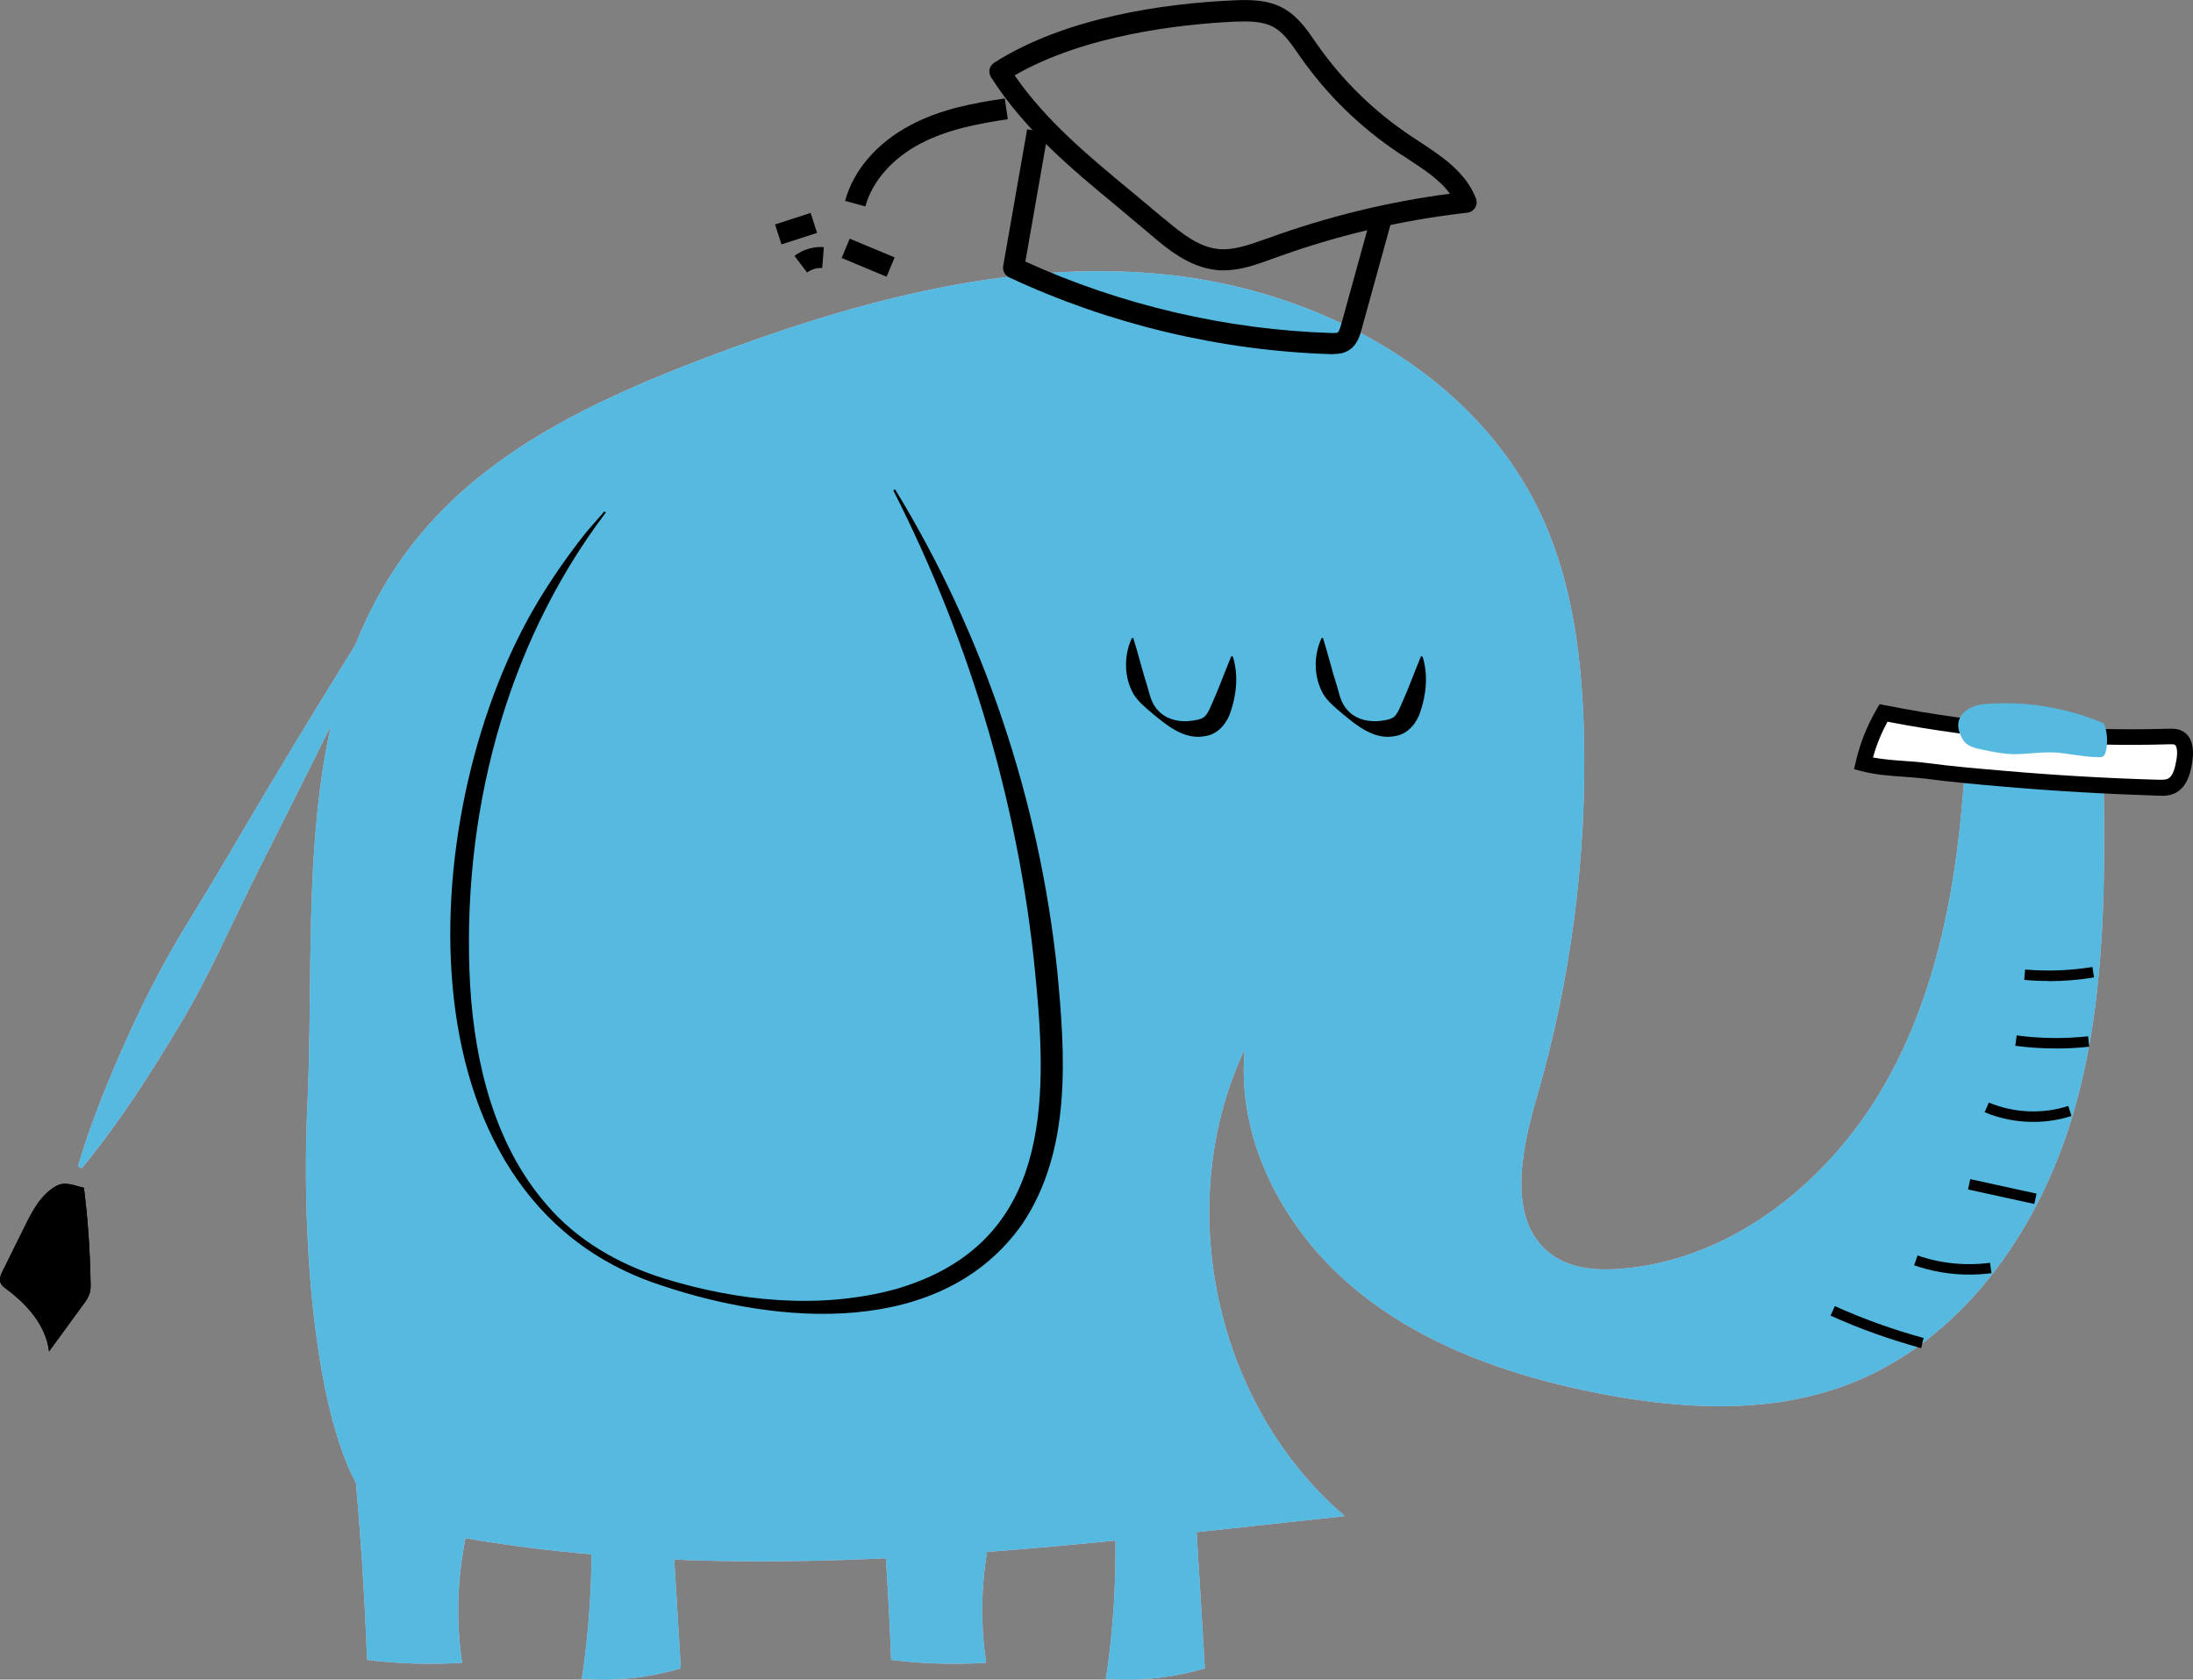 <svg width="316" height="242" viewBox="0 0 316 242" fill="none" xmlns="http://www.w3.org/2000/svg">
<rect x="0" y="0" width="316" height="242" fill="#808080" stroke="none"/>
<g clip-path="url(#clip0_6100_9884)">
<path d="M59.857 77.881C70.25 64.802 86.111 57.45 101.739 51.517C122.835 43.545 145.246 37.303 167.683 39.521C190.12 41.74 212.66 53.864 222.125 74.321C226.638 84.046 227.954 94.959 228.237 105.69C228.676 123.387 226.381 141.135 221.429 158.135C219.134 166.003 217.045 176.27 223.802 180.913C226.613 182.848 230.249 183.08 233.653 182.797C250.055 181.455 264.291 169.64 272.183 155.168C280.074 140.722 282.499 123.928 283.298 107.47C289.875 106.412 296.683 106.877 303.053 108.811C303.363 126.276 303.62 144.05 298.643 160.766C293.666 177.508 282.525 193.322 266.2 199.513C254.878 203.795 242.241 203.073 230.352 200.751C217.56 198.249 204.82 193.812 194.866 185.402C184.911 176.992 178.102 164.146 179.366 151.17C168.818 173.458 175.033 202.454 193.782 218.448C148.676 223.246 102.229 229.618 57.923 219.841C46.601 217.339 43.12 184.112 44.306 158.883C45.57 131.745 41.727 100.634 59.857 77.855V77.881Z" fill="#E9C0E0"/>
<path d="M163.325 92.017C164.098 94.468 164.588 96.635 165.362 99.008C165.672 100.143 165.955 101.381 166.781 102.259C167.967 103.652 169.901 104.09 171.629 103.858C172.377 103.755 173.047 103.677 173.589 103.239C174.053 102.775 174.234 102.284 174.569 101.536C175.601 99.266 176.4 97.022 177.38 94.648C177.432 94.519 177.612 94.545 177.664 94.648C178.463 97.254 178.18 100.066 177.303 102.62C176.838 104.116 175.549 105.741 173.821 106.025C170.83 106.721 168.276 104.632 166.187 102.904C165.156 102.026 163.995 101.124 163.299 99.937C161.958 97.538 161.932 94.468 163.067 91.992C163.118 91.888 163.299 91.888 163.351 91.992L163.325 92.017Z" fill="black"/>
<path d="M190.663 92.017C191.436 94.468 191.926 96.635 192.7 99.008C193.009 100.143 193.293 101.381 194.118 102.259C195.305 103.652 197.239 104.09 198.967 103.858C199.715 103.755 200.385 103.677 200.927 103.239C201.391 102.775 201.572 102.284 201.907 101.536C202.938 99.266 203.738 97.022 204.718 94.648C204.77 94.519 204.95 94.545 205.002 94.648C205.801 97.254 205.517 100.066 204.641 102.62C204.176 104.116 202.887 105.741 201.159 106.025C198.167 106.721 195.614 104.632 193.525 102.904C192.494 102.026 191.333 101.124 190.637 99.937C189.296 97.538 189.27 94.468 190.405 91.992C190.456 91.888 190.637 91.888 190.688 91.992L190.663 92.017Z" fill="black"/>
<path d="M50.961 210.09C51.889 219.764 52.534 229.463 52.895 239.163C57.434 239.73 62.025 239.859 66.589 239.576C65.3 231.037 66.228 222.163 69.246 214.063" fill="#E9C0E0"/>
<path d="M84.822 213.365C85.596 222.884 85.26 232.481 83.842 241.897C88.639 242.258 93.487 241.742 98.103 240.375C97.562 231.371 97.02 222.368 96.453 213.365" fill="#E9C0E0"/>
<path d="M126.473 210.09C127.401 219.764 128.046 229.463 128.407 239.163C132.946 239.73 137.536 239.859 142.101 239.576C140.812 231.037 141.74 222.163 144.757 214.063" fill="#E9C0E0"/>
<path d="M160.334 213.365C161.107 222.884 160.772 232.481 159.354 241.897C164.15 242.258 168.999 241.742 173.615 240.375C173.074 231.371 172.532 222.368 171.965 213.365" fill="#E9C0E0"/>
<path d="M59.058 81.543C52.043 95.861 44.255 111.519 37.034 125.811C33.32 133.163 30.096 140.773 25.815 147.816C21.56 154.935 17.098 161.875 11.786 168.324L11.244 168.04C12.405 163.99 13.875 160.095 15.422 156.277C18.568 148.641 22.076 141.16 26.357 134.092C28.497 130.557 30.664 127.049 32.753 123.489C35.847 118.175 42.218 107.495 45.441 102.258C49.774 95.242 54.055 88.199 58.517 81.26L59.032 81.543H59.058Z" fill="#E9C0E0"/>
<path d="M8.15 170.852C5.88 172.091 4.617 174.541 3.482 176.863C2.45 178.953 1.419 181.042 0.387 183.132C0.129 183.622 -0.103 184.189 0.052 184.731C0.181 185.195 0.619 185.505 1.006 185.789C3.972 188.007 6.628 191.026 7.067 194.714C8.691 192.47 10.342 190.226 11.967 188.007C12.353 187.491 12.74 186.95 12.921 186.331C13.075 185.815 13.075 185.273 13.05 184.731C12.972 180.191 12.663 175.651 12.095 171.136C10.729 170.827 9.413 170.182 8.175 170.852H8.15Z" fill="black"/>
<path d="M87.323 73.804C72.598 93.229 66.408 118.045 67.749 142.114C68.445 153.258 71.257 164.893 78.71 173.509C83.12 178.72 89.232 182.202 95.705 184.214C106.434 187.516 118.168 188.703 129.077 185.736C150.199 179.597 151.127 161.152 149.373 142.423C147.233 117.504 140.141 93.1 128.716 70.657L128.974 70.502C141.74 91.397 149.76 115.311 152.339 139.844C153.5 151.994 154.48 165.744 147.259 176.424C135.653 192.805 112.236 190.896 95.37 185.22C56.195 172.606 60.064 115.595 77.549 86.625C79.509 83.375 81.753 80.124 84.1 77.157C85.054 75.945 86.111 74.836 87.091 73.675L87.323 73.881V73.804Z" fill="black"/>
<path d="M295.188 141.34C294.028 141.34 292.841 141.289 291.681 141.185L291.81 139.689C295.033 139.973 298.283 139.844 301.507 139.328L301.739 140.824C299.572 141.186 297.38 141.366 295.188 141.366V141.34Z" fill="black"/>
<path d="M296.271 151.067C294.311 151.067 292.351 150.938 290.391 150.68L290.597 149.184C294.001 149.648 297.457 149.674 300.887 149.313L301.042 150.809C299.443 150.989 297.87 151.067 296.271 151.067Z" fill="black"/>
<path d="M292.995 161.643C290.597 161.643 288.173 161.179 285.98 160.25L286.574 158.857C290.158 160.354 294.336 160.56 298.024 159.348L298.488 160.792C296.735 161.36 294.852 161.643 292.995 161.643Z" fill="black"/>
<path d="M283.908 169.892L283.583 171.379L293.131 173.468L293.457 171.982L283.908 169.892Z" fill="black"/>
<path d="M283.764 183.647C281.056 183.647 278.348 183.183 275.82 182.306L276.31 180.887C279.637 182.048 283.248 182.409 286.755 181.944L286.961 183.441C285.904 183.57 284.847 183.647 283.789 183.647H283.764Z" fill="black"/>
<path d="M276.799 194.224C272.363 193.012 267.979 191.464 263.775 189.555L264.394 188.188C268.521 190.045 272.828 191.593 277.186 192.779L276.799 194.25V194.224Z" fill="black"/>
<path d="M59.857 77.881C70.25 64.802 86.111 57.45 101.739 51.517C122.835 43.545 145.246 37.303 167.683 39.521C190.12 41.74 212.66 53.864 222.125 74.321C226.638 84.046 227.954 94.959 228.237 105.69C228.676 123.387 226.381 141.135 221.429 158.135C219.134 166.003 217.045 176.27 223.802 180.913C226.613 182.848 230.249 183.08 233.653 182.797C250.055 181.455 264.291 169.64 272.183 155.168C280.074 140.722 282.499 123.928 283.298 107.47C289.875 106.412 296.683 106.877 303.053 108.811C303.363 126.276 303.62 144.05 298.643 160.766C293.666 177.508 282.525 193.322 266.2 199.513C254.878 203.795 242.241 203.073 230.352 200.751C217.56 198.249 204.82 193.812 194.866 185.402C184.911 176.992 178.102 164.146 179.366 151.17C168.818 173.458 175.033 202.454 193.782 218.448C148.676 223.246 102.229 229.618 57.923 219.841C46.601 217.339 43.12 184.112 44.306 158.883C45.57 131.745 41.727 100.634 59.857 77.855V77.881Z" fill="#55B9E0"/>
<path d="M163.325 92.017C164.098 94.468 164.588 96.635 165.362 99.008C165.672 100.143 165.955 101.381 166.781 102.259C167.967 103.652 169.901 104.09 171.629 103.858C172.377 103.755 173.047 103.677 173.589 103.239C174.053 102.775 174.234 102.284 174.569 101.536C175.601 99.266 176.4 97.022 177.38 94.648C177.432 94.519 177.612 94.545 177.664 94.648C178.463 97.254 178.18 100.066 177.303 102.62C176.838 104.116 175.549 105.741 173.821 106.025C170.83 106.721 168.276 104.632 166.187 102.904C165.156 102.026 163.995 101.124 163.299 99.937C161.958 97.538 161.932 94.468 163.067 91.992C163.118 91.888 163.299 91.888 163.351 91.992L163.325 92.017Z" fill="black"/>
<path d="M190.663 92.017C191.436 94.468 191.926 96.635 192.7 99.008C193.009 100.143 193.293 101.381 194.118 102.259C195.305 103.652 197.239 104.09 198.967 103.858C199.715 103.755 200.385 103.677 200.927 103.239C201.391 102.775 201.572 102.284 201.907 101.536C202.938 99.266 203.738 97.022 204.718 94.648C204.77 94.519 204.95 94.545 205.002 94.648C205.801 97.254 205.517 100.066 204.641 102.62C204.176 104.116 202.887 105.741 201.159 106.025C198.167 106.721 195.614 104.632 193.525 102.904C192.494 102.026 191.333 101.124 190.637 99.937C189.296 97.538 189.27 94.468 190.405 91.992C190.456 91.888 190.637 91.888 190.688 91.992L190.663 92.017Z" fill="black"/>
<path d="M50.961 210.09C51.889 219.764 52.534 229.463 52.895 239.163C57.434 239.73 62.025 239.859 66.589 239.576C65.3 231.037 66.228 222.163 69.246 214.063" fill="#55B9E0"/>
<path d="M84.822 213.365C85.596 222.884 85.26 232.481 83.842 241.897C88.639 242.258 93.487 241.742 98.103 240.375C97.562 231.371 97.02 222.368 96.453 213.365" fill="#55B9E0"/>
<path d="M126.473 210.09C127.401 219.764 128.046 229.463 128.407 239.163C132.946 239.73 137.536 239.859 142.101 239.576C140.812 231.037 141.74 222.163 144.757 214.063" fill="#55B9E0"/>
<path d="M160.334 213.365C161.107 222.884 160.772 232.481 159.354 241.897C164.15 242.258 168.999 241.742 173.615 240.375C173.074 231.371 172.532 222.368 171.965 213.365" fill="#55B9E0"/>
<path d="M59.058 81.543C52.043 95.861 44.255 111.519 37.034 125.811C33.32 133.163 30.096 140.773 25.815 147.816C21.56 154.935 17.098 161.875 11.786 168.324L11.244 168.04C12.405 163.99 13.875 160.095 15.422 156.277C18.568 148.641 22.076 141.16 26.357 134.092C28.497 130.557 30.664 127.049 32.753 123.489C35.847 118.175 42.218 107.495 45.441 102.258C49.774 95.242 54.055 88.199 58.517 81.26L59.032 81.543H59.058Z" fill="#55B9E0"/>
<path d="M8.15 170.852C5.88 172.091 4.617 174.541 3.482 176.863C2.45 178.953 1.419 181.042 0.387 183.132C0.129 183.622 -0.103 184.189 0.052 184.731C0.181 185.195 0.619 185.505 1.006 185.789C3.972 188.007 6.628 191.026 7.067 194.714C8.691 192.47 10.342 190.226 11.967 188.007C12.353 187.491 12.74 186.95 12.921 186.331C13.075 185.815 13.075 185.273 13.05 184.731C12.972 180.191 12.663 175.651 12.095 171.136C10.729 170.827 9.413 170.182 8.175 170.852H8.15Z" fill="black"/>
<path d="M87.323 73.804C72.598 93.229 66.408 118.045 67.749 142.114C68.445 153.258 71.257 164.893 78.71 173.509C83.12 178.72 89.232 182.202 95.705 184.214C106.434 187.516 118.168 188.703 129.077 185.736C150.199 179.597 151.127 161.152 149.373 142.423C147.233 117.504 140.141 93.1 128.716 70.657L128.974 70.502C141.74 91.397 149.76 115.311 152.339 139.844C153.5 151.994 154.48 165.744 147.259 176.424C135.653 192.805 112.236 190.896 95.37 185.22C56.195 172.606 60.064 115.595 77.549 86.625C79.509 83.375 81.753 80.124 84.1 77.157C85.054 75.945 86.111 74.836 87.091 73.675L87.323 73.881V73.804Z" fill="black"/>
<path d="M295.188 141.34C294.028 141.34 292.841 141.289 291.681 141.185L291.81 139.689C295.033 139.973 298.283 139.844 301.507 139.328L301.739 140.824C299.572 141.186 297.38 141.366 295.188 141.366V141.34Z" fill="black"/>
<path d="M296.271 151.067C294.311 151.067 292.351 150.938 290.391 150.68L290.597 149.184C294.001 149.648 297.457 149.674 300.887 149.313L301.042 150.809C299.443 150.989 297.87 151.067 296.271 151.067Z" fill="black"/>
<path d="M292.995 161.643C290.597 161.643 288.173 161.179 285.98 160.25L286.574 158.857C290.158 160.354 294.336 160.56 298.024 159.348L298.488 160.792C296.735 161.36 294.852 161.643 292.995 161.643Z" fill="black"/>
<path d="M283.908 169.892L283.583 171.379L293.131 173.468L293.457 171.982L283.908 169.892Z" fill="black"/>
<path d="M283.764 183.647C281.056 183.647 278.348 183.183 275.82 182.306L276.31 180.887C279.637 182.048 283.248 182.409 286.755 181.944L286.961 183.441C285.904 183.57 284.847 183.647 283.789 183.647H283.764Z" fill="black"/>
<path d="M276.799 194.224C272.363 193.012 267.979 191.464 263.775 189.555L264.394 188.188C268.521 190.045 272.828 191.593 277.186 192.779L276.799 194.25V194.224Z" fill="black"/>
<path d="M176.323 38.953C175.988 38.953 175.626 38.953 175.291 38.901C171.345 38.514 168.096 35.78 165.749 33.768C164.202 32.452 162.603 31.137 161.081 29.847C154.453 24.378 147.619 18.703 142.796 11.118C142.59 10.783 142.513 10.37 142.59 9.983C142.667 9.596 142.925 9.261 143.261 9.029C153.576 2.476 167.683 0.516 177.715 0.051C180.036 -0.052 182.719 -0.078 185.014 1.238C187 2.373 188.315 4.23 189.45 5.907L189.811 6.423C193.447 11.608 197.986 16.045 203.247 19.554C203.66 19.837 204.072 20.096 204.485 20.379C207.631 22.443 211.216 24.765 212.686 28.608C212.841 29.047 212.815 29.537 212.557 29.924C212.325 30.311 211.912 30.595 211.448 30.646C202.009 31.704 192.673 33.897 183.75 37.147L183.363 37.276C181.12 38.102 178.799 38.953 176.297 38.953H176.323ZM167.709 31.472C170.391 33.742 172.815 35.625 175.601 35.883C177.793 36.09 180.114 35.238 182.358 34.438L182.744 34.309C191.203 31.24 199.998 29.073 208.921 27.912C207.477 25.9 205.156 24.404 202.886 22.907C202.448 22.624 202.035 22.34 201.597 22.082C196 18.341 191.203 13.672 187.361 8.177L187 7.661C185.942 6.139 184.936 4.695 183.544 3.921C181.945 3.018 179.779 3.044 177.87 3.121C170.288 3.482 156.387 4.979 146.201 10.86C150.714 17.387 156.697 22.34 163.015 27.577C164.563 28.866 166.162 30.182 167.735 31.523L167.709 31.472Z" fill="black"/>
<path d="M192.211 51.026C192.056 51.026 191.927 51.026 191.798 51.026C175.886 50.536 159.845 46.718 145.403 39.959C144.784 39.675 144.449 39.005 144.552 38.334L148.007 18.625L150.999 19.141L147.75 37.689C161.521 43.958 176.763 47.517 191.901 47.982C192.133 47.982 192.572 47.982 192.727 47.93C192.881 47.853 193.062 47.44 193.268 46.718L197.833 30.182L200.747 30.982L196.182 47.517C195.95 48.343 195.538 49.865 194.145 50.587C193.475 50.948 192.778 51 192.237 51L192.211 51.026Z" fill="black"/>
<path d="M124.694 29.743L121.779 28.943C122.966 24.506 126.421 20.534 131.244 18.005C135.525 15.735 140.296 14.832 144.784 14.188L145.222 17.18C140.993 17.799 136.531 18.65 132.637 20.688C128.562 22.829 125.674 26.131 124.694 29.743Z" fill="black"/>
<path d="M116.808 30.679L111.68 32.338L112.608 35.21L117.737 33.551L116.808 30.679Z" fill="black"/>
<path d="M122.44 34.385L121.277 37.17L127.751 39.873L128.913 37.088L122.44 34.385Z" fill="black"/>
<path d="M116.312 39.289L114.48 36.864C115.667 35.961 117.214 35.497 118.71 35.6L118.478 38.618C117.704 38.567 116.905 38.799 116.286 39.263L116.312 39.289Z" fill="black"/>
<path d="M310.971 113.506C311.59 113.506 312.209 113.532 312.776 113.299C314.143 112.732 314.53 111.029 314.762 109.585C314.943 108.372 314.943 106.799 313.834 106.283C313.447 106.102 313.009 106.128 312.57 106.128C298.773 106.541 284.949 105.406 271.41 102.723C270.095 104.993 269.115 107.443 268.521 109.997C271.487 110.745 274.556 110.668 277.599 111.055C281.287 111.545 284.975 111.855 288.689 112.164C296.116 112.809 303.57 113.248 311.023 113.454L310.971 113.506Z" fill="white"/>
<path d="M311.461 114.641C311.28 114.641 311.1 114.641 310.945 114.641C303.518 114.409 295.961 113.97 288.56 113.326C284.923 113.016 281.158 112.681 277.444 112.19C276.387 112.061 275.278 111.984 274.221 111.907C272.261 111.778 270.249 111.623 268.237 111.107L267.154 110.823L267.412 109.74C268.031 107.057 269.063 104.503 270.43 102.155L270.842 101.459L271.642 101.614C285.078 104.271 298.85 105.406 312.544 104.993C313.06 104.993 313.679 104.967 314.298 105.251C315.278 105.69 316.335 106.825 315.897 109.766C315.716 110.875 315.329 113.48 313.24 114.357C312.647 114.615 312.028 114.667 311.487 114.667L311.461 114.641ZM269.914 109.146C271.358 109.404 272.828 109.533 274.375 109.637C275.484 109.714 276.619 109.791 277.728 109.946C281.416 110.436 285.155 110.746 288.766 111.055C296.142 111.7 303.647 112.139 311.022 112.345C311.487 112.345 312.002 112.371 312.338 112.216C313.137 111.881 313.447 110.514 313.627 109.379C313.808 108.269 313.679 107.444 313.343 107.289C313.189 107.212 312.853 107.237 312.57 107.237C298.979 107.65 285.336 106.541 271.977 103.987C271.1 105.612 270.378 107.341 269.888 109.146H269.914Z" fill="black"/>
<path d="M282.834 106.592C283.376 107.469 284.511 107.779 285.542 107.985C286.986 108.295 288.456 108.604 289.926 108.656C291.809 108.707 293.666 108.372 295.548 108.398C297.844 108.45 300.113 109.094 302.409 109.094C302.641 109.094 302.899 109.094 303.105 108.94C303.285 108.811 303.337 108.579 303.414 108.372C303.75 107.005 303.672 105.534 303.182 104.245C297.818 101.949 291.912 100.968 286.109 101.433C283.324 101.639 280.952 103.522 282.86 106.592H282.834Z" fill="#55B9E0"/>
</g>
<defs>
<clipPath id="clip0_6100_9884">
<rect width="316" height="242" fill="white"/>
</clipPath>
</defs>
</svg>
